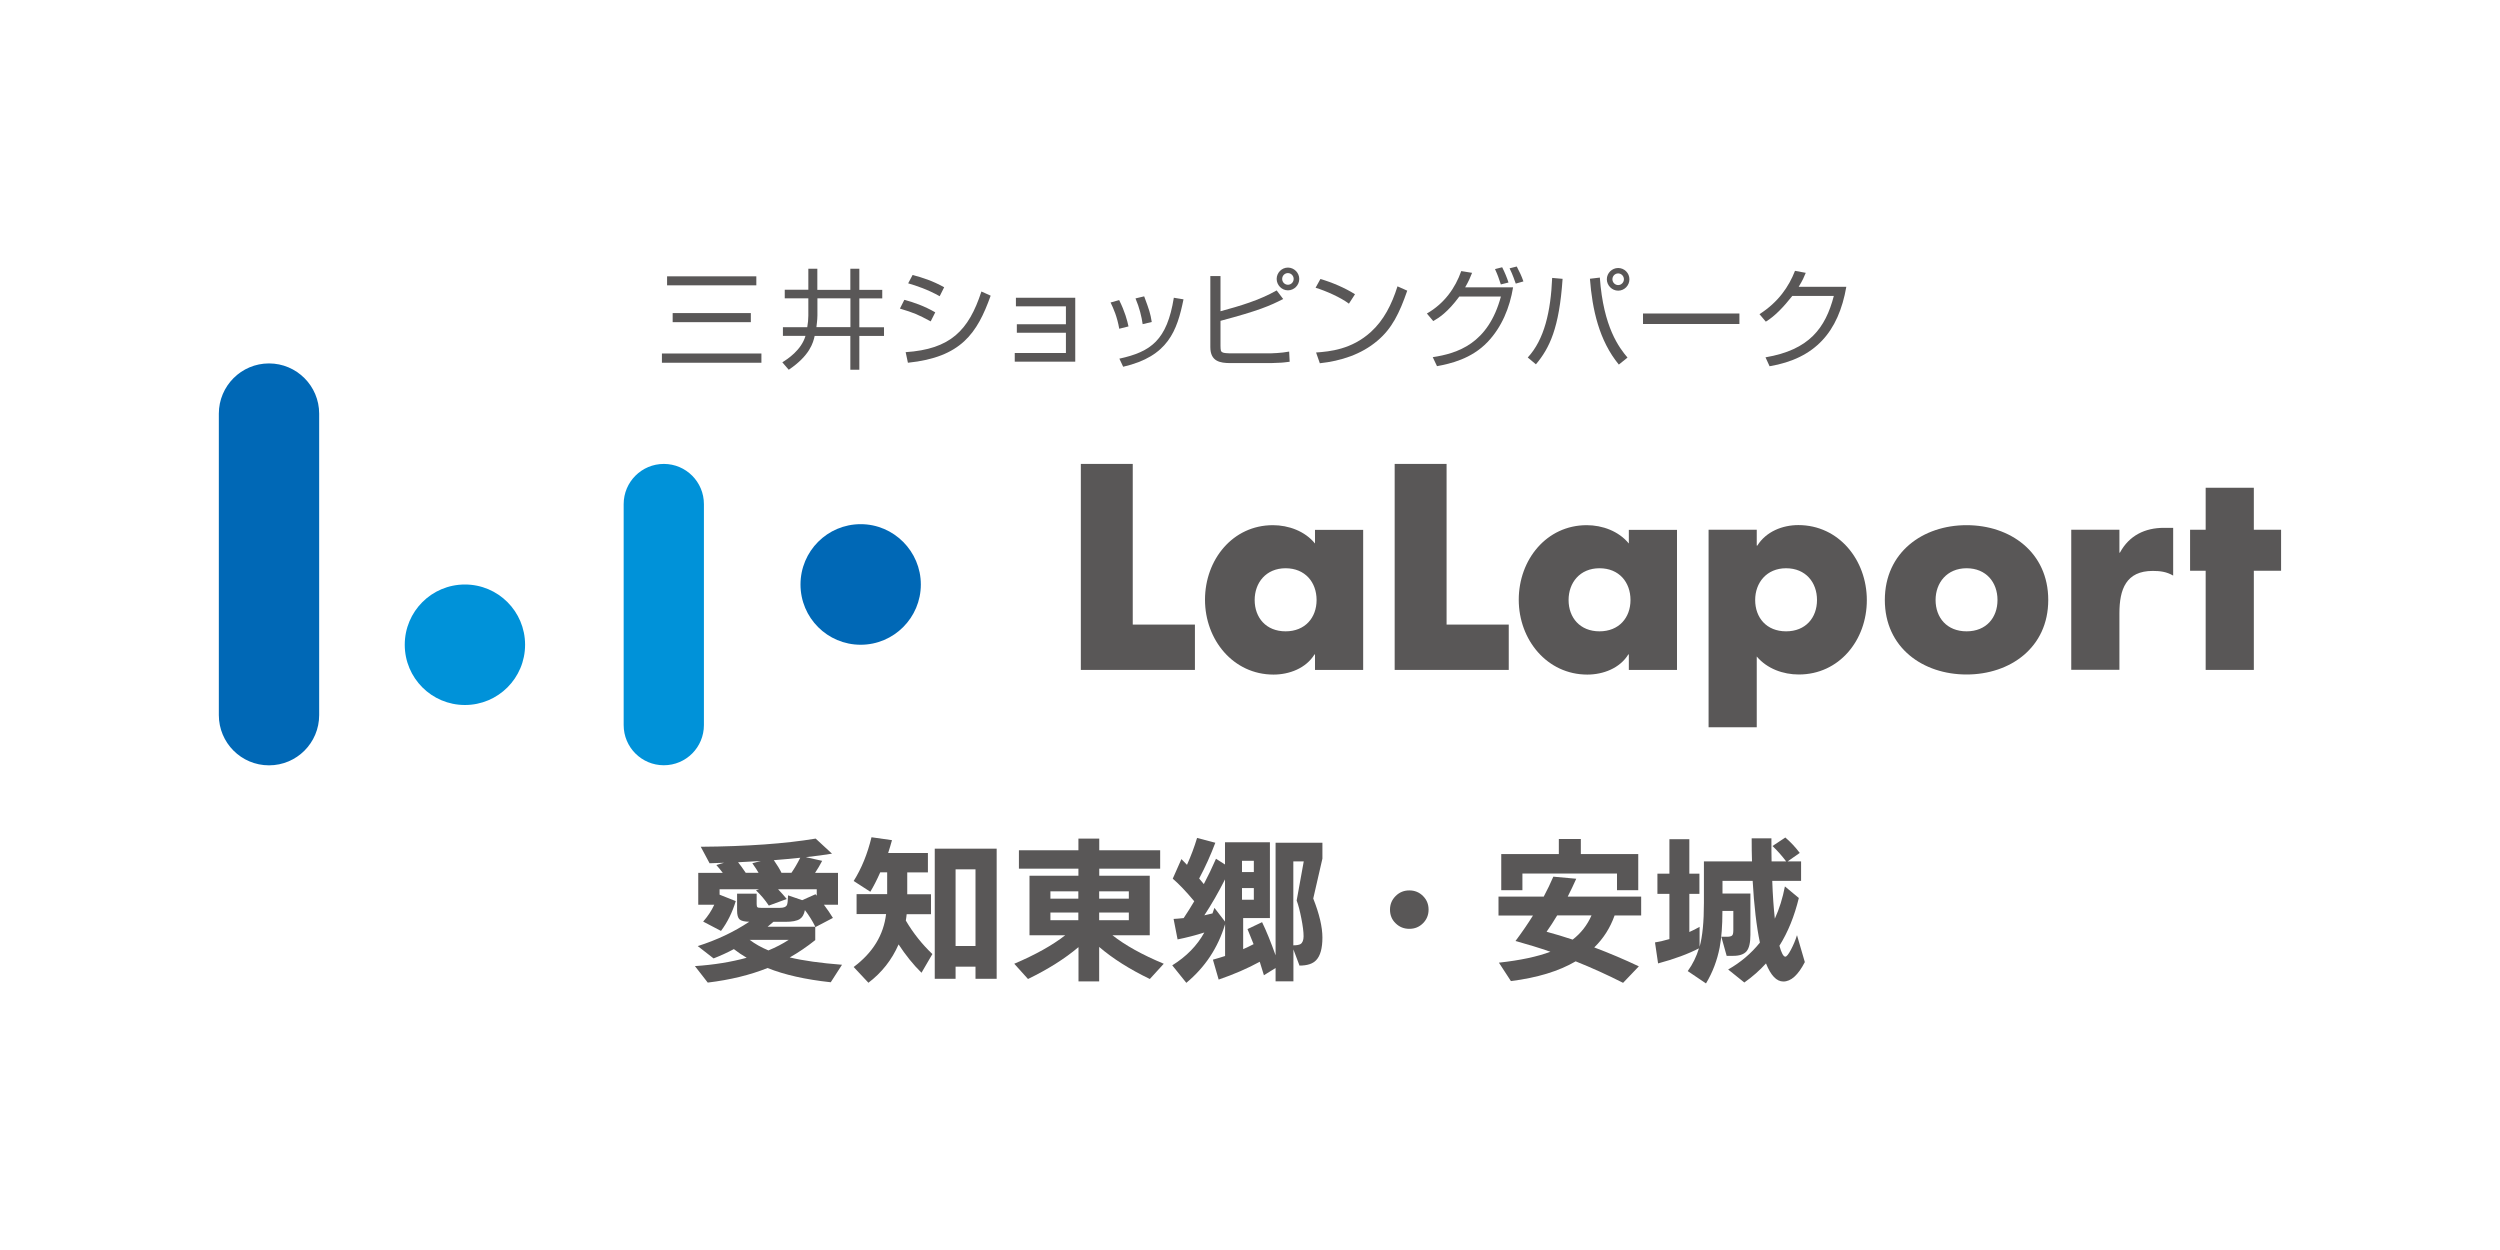 <?xml version="1.0" encoding="UTF-8"?>
<svg id="ai" xmlns="http://www.w3.org/2000/svg" viewBox="0 0 300 150">
  <defs>
    <style>
      .cls-1 {
        fill: #0092d9;
      }

      .cls-2 {
        fill: #fff;
      }

      .cls-3 {
        fill: #0068b6;
      }

      .cls-4 {
        fill: #595757;
      }
    </style>
  </defs>
  <rect class="cls-2" y="0" width="300" height="150"/>
  <g>
    <g>
      <path class="cls-4" d="M88.09,113.88c-.82.44-1.64.81-2.46,1.13l-1.9-1.48c2.27-.72,4.33-1.69,6.18-2.92-.59-.01-.98-.11-1.17-.29-.19-.18-.29-.53-.29-1.06v-2.02h2.35v1.25c0,.21.03.33.1.38.06.05.2.07.42.07h2.27c.44,0,.71-.1.83-.31.08-.14.13-.54.15-1.19l1.69.58,1.6-.71.15.17v-.77h-4.64c.38.4.73.79,1.04,1.17l-2.15.79c-.46-.69-.98-1.3-1.54-1.83l.38-.13h-4.75v.65l1.94.77c-.41,1.36-1,2.55-1.77,3.58l-2.14-1.12c.56-.64,1.01-1.31,1.33-2.02h-1.92v-3.83h2.94c-.21-.28-.46-.6-.77-.94l.94-.27-1.75.06-1.06-1.98c5.55-.04,10.15-.37,13.79-.98l1.96,1.81c-.85.14-1.89.28-3.14.42l1.96.44c-.26.5-.54.98-.85,1.44h2.75v3.83h-1.69c.4.53.76,1.05,1.08,1.58l-2.1,1.1-.02-.04v1.6c-1,.8-2.02,1.49-3.06,2.08,1.62.39,3.71.68,6.27.88l-1.35,2.1c-3.04-.33-5.57-.9-7.58-1.71-2.07.83-4.46,1.42-7.18,1.75l-1.54-1.98c2.28-.15,4.35-.49,6.21-1-.53-.31-1.04-.65-1.54-1.04ZM88.57,103.47c.22.27.53.69.92,1.27h1.54c-.14-.26-.39-.64-.75-1.15l1.02-.27c-.62.04-1.53.09-2.73.15ZM92.21,114.05c.87-.36,1.69-.78,2.44-1.27h-4.69c.64.49,1.39.91,2.25,1.27ZM92.82,110.61c-.15.13-.39.33-.71.6h5.73c-.36-.72-.78-1.39-1.25-2-.1.53-.31.88-.62,1.08-.35.22-.92.33-1.73.33h-1.42ZM93.78,104.74h1.19c.37-.53.72-1.13,1.06-1.81-1.13.12-2.19.21-3.17.29.41.59.72,1.1.92,1.52Z"/>
      <path class="cls-4" d="M111.89,114.48l-1.31,2.25c-.99-.97-1.9-2.11-2.75-3.4-.81,1.85-2.01,3.38-3.62,4.6l-1.77-1.89c2.3-1.72,3.59-3.83,3.89-6.35h-3.54v-2.39h3.67v-2.62h-.83c-.42.95-.82,1.72-1.19,2.33l-2-1.29c.95-1.51,1.66-3.26,2.14-5.25l2.46.35c-.13.46-.28.98-.46,1.54h4.77v2.33h-2.48v2.62h2.85v2.39h-2.92c-.01.17-.05.42-.1.77.88,1.5,1.95,2.84,3.19,4.02ZM119.6,117.46h-2.54v-1.46h-2.39v1.46h-2.5v-15.62h7.43v15.62ZM117.06,113.52v-9.2h-2.39v9.2h2.39Z"/>
      <path class="cls-4" d="M129.4,113.67c-1.62,1.37-3.63,2.64-6.04,3.81l-1.65-1.83c2.54-1.08,4.58-2.22,6.12-3.42h-4.29v-7.14h5.87v-.85h-7.14v-2.21h7.14v-1.4h2.5v1.4h7.31v2.21h-7.31v.85h6.06v7.14h-4.48c1.54,1.21,3.59,2.35,6.16,3.42l-1.67,1.83c-2.42-1.17-4.45-2.45-6.08-3.85v4.14h-2.48v-4.1ZM129.4,107.84v-.88h-3.35v.88h3.35ZM129.4,110.42v-.92h-3.35v.92h3.35ZM135.46,107.84v-.88h-3.56v.88h3.56ZM135.46,110.42v-.92h-3.56v.92h3.56Z"/>
      <path class="cls-4" d="M147,110.94c-.85,2.8-2.39,5.13-4.64,7l-1.69-2.1c1.71-1.06,2.99-2.38,3.85-3.94-1.1.35-2.17.62-3.21.83l-.48-2.46c.26-.01.66-.04,1.21-.1.47-.71.9-1.38,1.27-2.02-.95-1.14-1.81-2.05-2.58-2.71l1.04-2.35c.15.15.38.38.67.69.47-1.05.88-2.13,1.21-3.23l2.19.58c-.56,1.49-1.21,2.92-1.94,4.29.13.15.31.38.56.67.5-.95.99-1.96,1.46-3.04l1.08.69v-2.67h5.39v9.1h-3.21v3.73c.41-.18.83-.38,1.25-.6-.22-.56-.46-1.17-.73-1.81l1.75-.83c.5,1.03,1.04,2.35,1.62,3.98v-13.51h5.62v1.9l-1.1,4.79c.73,1.85,1.1,3.41,1.1,4.69s-.25,2.19-.75,2.71c-.41.44-1.08.65-2,.65l-.73-1.94v3.83h-2.14v-1.6l-1.4.87c-.13-.42-.29-.96-.5-1.62-1.46.8-3.1,1.51-4.93,2.14l-.69-2.39c.54-.15,1.03-.3,1.46-.44v-3.81ZM145.5,109.61c.05-.14.13-.37.23-.67l1.27,1.65v-5.06c-.82,1.62-1.65,3.05-2.48,4.31.24-.05.57-.13.98-.23ZM150.46,104.65v-1.35h-1.42v1.35h1.42ZM150.46,107.97v-1.4h-1.42v1.4h1.42ZM155.19,113.44c.41,0,.7-.05.87-.15.24-.15.37-.47.37-.94,0-.53-.09-1.24-.27-2.15-.17-.87-.35-1.58-.56-2.14l.85-4.69h-1.25v10.08Z"/>
      <path class="cls-4" d="M171.43,109.15c0,.64-.22,1.19-.67,1.64s-.99.67-1.64.67-1.19-.22-1.64-.66c-.46-.44-.68-.99-.68-1.64s.23-1.19.68-1.64c.45-.45,1-.67,1.64-.67s1.19.22,1.64.67c.45.45.67.99.67,1.64Z"/>
      <path class="cls-4" d="M193.75,109.86c-.53,1.49-1.34,2.76-2.44,3.83,1.83.69,3.62,1.45,5.35,2.27l-1.89,1.98c-1.87-.95-3.77-1.81-5.69-2.58-2.01,1.18-4.6,1.97-7.77,2.37l-1.44-2.21c2.55-.28,4.61-.72,6.18-1.31-1.33-.46-2.73-.89-4.19-1.29.77-1.03,1.47-2.05,2.1-3.06h-4.14v-2.27h5.43c.44-.82.82-1.62,1.15-2.39l2.75.25c-.32.72-.66,1.43-1.02,2.14h8.81v2.27h-3.17ZM196.58,106.82h-2.54v-2h-11.35v2h-2.54v-4.33h6.91v-1.81h2.64v1.81h6.89v4.33ZM188.71,112.76c1-.77,1.76-1.74,2.27-2.91h-4.12c-.42.71-.85,1.36-1.27,1.96,1,.27,2.04.58,3.12.94Z"/>
      <path class="cls-4" d="M203.91,113.78c-1.32.69-2.97,1.3-4.94,1.83l-.37-2.52c.54-.09,1.12-.22,1.73-.4v-5.43h-1.44v-2.42h1.44v-4.14h2.39v4.14h1.21v2.42h-1.21v4.58c.41-.18.82-.38,1.23-.62v2.4c.35-1.24.52-3.01.52-5.29v-4.96h5.77c-.03-.86-.04-1.78-.04-2.77h2.37c0,1.14,0,2.07.02,2.77h1.75c-.49-.65-1.03-1.27-1.64-1.85l1.54-1.02c.64.55,1.22,1.17,1.73,1.85l-1.46,1.02h1.62v2.33h-3.46c.06,1.77.17,3.28.31,4.54.54-1.18.94-2.47,1.21-3.87l1.67,1.39c-.53,2.18-1.3,4.09-2.33,5.73.24.87.48,1.31.71,1.31.15,0,.38-.28.67-.83.29-.55.54-1.13.73-1.75l.94,3.23c-.8,1.55-1.65,2.33-2.58,2.33-.81,0-1.5-.72-2.08-2.17-.77.85-1.64,1.61-2.6,2.29l-1.94-1.56c1.49-.85,2.76-1.92,3.81-3.23-.41-1.94-.7-4.41-.87-7.41h-3.62v1.52h3.35v4.96c0,.96-.16,1.62-.47,1.98-.32.36-.84.54-1.59.54h-.79l-.64-2.29h.67c.28,0,.48-.04.6-.13.12-.08.17-.3.17-.66v-2.31h-1.31v.06c0,1.73-.11,3.17-.33,4.33-.3,1.54-.84,2.98-1.64,4.31l-2.19-1.48c.6-.83,1.05-1.75,1.35-2.75Z"/>
    </g>
    <g>
      <path class="cls-4" d="M90.76,33.16v1.08h-10.71v-1.08h10.71ZM90.1,37.57v1.09h-9.38v-1.09h9.38ZM91.37,42.42v1.11h-11.94v-1.11h11.94Z"/>
      <path class="cls-4" d="M98.09,35.8h3.96v3.46h-4.08c0-.07.12-.86.12-1.41v-2.05ZM97,34.77h-2.83v1.03h2.83v2.09c0,.46-.05.91-.13,1.37h-2.92v1.04h2.71c-.5,1.73-2.19,2.81-2.78,3.18l.77.89c2.53-1.71,2.93-3.24,3.11-4.06h4.28v4.06h1.08v-4.06h2.96v-1.04h-2.96v-3.46h2.75v-1.03h-2.75v-2.53h-1.08v2.53h-3.96v-2.53h-1.08v2.53Z"/>
      <path class="cls-4" d="M112.77,35.55c-1.46-.82-2.82-1.27-3.79-1.55l.53-1c1.13.29,2.41.7,3.79,1.47l-.54,1.08ZM111.69,38.57c-1.58-.85-1.99-1.02-3.7-1.54l.53-1.05c1.08.28,2.4.74,3.71,1.5l-.55,1.09ZM108.67,42.26c5.38-.36,7.57-2.59,9.1-7.28l1.11.5c-1.62,4.52-3.54,7.39-9.93,8.05l-.27-1.27Z"/>
      <path class="cls-4" d="M129.03,35.72v7.68h-7.26v-1.04h6.14v-2.43h-5.89v-1.02h5.89v-2.15h-6v-1.03h7.12Z"/>
      <path class="cls-4" d="M134.31,39.45c-.25-1.44-.69-2.43-1.04-3.15l1.03-.29c.7,1.41.96,2.43,1.12,3.16l-1.11.28ZM137.12,38.9c-.13-.9-.38-1.96-.86-3.09l1.04-.25c.61,1.65.74,2.01.91,3.08l-1.1.26ZM134.32,43.04c3.8-.83,5.72-2.22,6.54-7.31l1.16.19c-.77,3.77-1.84,6.85-7.24,8.09l-.45-.96Z"/>
      <path class="cls-4" d="M155.24,33.47c0,.39-.31.7-.69.7s-.69-.31-.69-.7.31-.7.69-.7.69.32.69.7ZM145.24,33.11v8.54c0,1.72,1.16,1.92,2.41,1.92h4.89c.52-.03.58-.03,1.23-.05.22-.02.49-.04.99-.11l-.06-1.22c-.94.18-2.14.21-2.18.21h-4.99c-.17,0-.66-.03-.8-.1-.25-.12-.26-.24-.27-.86v-2.94c4.55-1.21,5.93-1.8,7.52-2.62l-.78-1.03c-2.09,1.19-4.42,1.87-6.74,2.5v-4.22h-1.23ZM155.91,33.47c0-.74-.62-1.36-1.36-1.36s-1.35.62-1.35,1.36.61,1.37,1.35,1.37,1.36-.61,1.36-1.37Z"/>
      <path class="cls-4" d="M161.87,36.44c-.98-.75-2.83-1.56-4-1.91l.58-1.05c1.36.39,2.96,1.07,4.15,1.83l-.73,1.13ZM157.93,42.3c1.65-.12,4.26-.36,6.58-2.47,1.55-1.41,2.5-3.29,3.19-5.47l1.17.52c-.93,2.69-1.84,4.55-3.57,6-1.93,1.65-4.4,2.44-6.92,2.71l-.45-1.29Z"/>
      <path class="cls-4" d="M171.23,37.62c2.09-1.2,3.4-3.05,4.12-5.09l1.3.21c-.2.5-.39.98-.83,1.74h5.75c-.4,2.44-1.36,4.78-3.06,6.56-1.93,2.03-4.49,2.61-6.07,2.9l-.51-1.08c2.92-.45,6.65-1.57,8.18-7.28h-4.99c-1.41,1.91-2.44,2.55-3.13,2.95l-.76-.9ZM180.1,34.13c-.26-.79-.37-1.12-.7-1.84l.86-.22c.31.61.57,1.24.76,1.83l-.91.23ZM181.89,34.03c-.11-.29-.35-1.05-.74-1.83l.86-.22c.31.59.59,1.16.8,1.79l-.91.26Z"/>
      <path class="cls-4" d="M194.87,33.51c0,.39-.32.7-.69.7s-.69-.31-.69-.7.31-.7.69-.7.69.32.69.7ZM195.53,33.51c0-.75-.61-1.35-1.35-1.35s-1.36.61-1.36,1.35.62,1.37,1.36,1.37,1.35-.61,1.35-1.37ZM184.31,43.72c1.63-1.95,2.8-4.32,3.2-10.26l-1.25-.11c-.17,4.03-.94,7.4-2.93,9.55l.98.82ZM190.79,33.44c.28,3.71,1.11,7.44,3.47,10.31l1.04-.84c-.98-1.17-2.89-3.6-3.32-9.6l-1.19.14Z"/>
      <path class="cls-4" d="M208.73,37.62v1.26h-11.57v-1.26h11.57Z"/>
      <path class="cls-4" d="M221.56,34.41c-.94,5.41-3.73,8.61-9.21,9.54l-.49-1.07c5.25-.89,7.19-3.5,8.2-7.37h-4.98c-1.07,1.35-2.1,2.43-3.18,3.09l-.76-.9c2.27-1.45,3.53-3.32,4.26-5.2l1.29.24c-.2.48-.34.85-.85,1.68h5.72Z"/>
      <path class="cls-3" d="M103.28,62.9c-3.99,0-7.22,3.24-7.22,7.24s3.23,7.23,7.22,7.23,7.22-3.25,7.22-7.23-3.24-7.24-7.22-7.24Z"/>
      <path class="cls-1" d="M55.79,70.14c-3.99,0-7.22,3.23-7.22,7.23s3.23,7.23,7.22,7.23,7.22-3.23,7.22-7.23-3.23-7.23-7.22-7.23Z"/>
      <path class="cls-1" d="M79.66,55.67c-2.66,0-4.82,2.16-4.82,4.82v26.52c0,2.66,2.15,4.82,4.82,4.82s4.81-2.16,4.81-4.82v-26.52c0-2.66-2.15-4.82-4.81-4.82Z"/>
      <path class="cls-3" d="M32.28,43.61c-3.32,0-6.02,2.7-6.02,6.03v36.17c0,3.33,2.69,6.03,6.02,6.03s6.02-2.7,6.02-6.03v-36.17c0-3.33-2.7-6.03-6.02-6.03Z"/>
      <polygon class="cls-4" points="135.93 74.95 143.39 74.95 143.39 80.39 129.7 80.39 129.7 55.67 135.93 55.67 135.93 74.95"/>
      <path class="cls-4" d="M150.56,72c0,2.12,1.37,3.76,3.71,3.76s3.72-1.64,3.72-3.76-1.37-3.81-3.72-3.81-3.71,1.74-3.71,3.81ZM163.58,80.39h-5.78v-1.86h-.06c-1.02,1.66-3.02,2.42-4.92,2.42-4.82,0-8.22-4.16-8.22-8.98s3.33-8.95,8.15-8.95c1.88,0,3.85.72,5.05,2.2v-1.64h5.78v16.81Z"/>
      <polygon class="cls-4" points="173.59 74.95 181.05 74.95 181.05 80.39 167.36 80.39 167.36 55.67 173.59 55.67 173.59 74.95"/>
      <path class="cls-4" d="M188.23,72c0,2.12,1.37,3.76,3.71,3.76s3.72-1.64,3.72-3.76-1.36-3.81-3.72-3.81-3.71,1.74-3.71,3.81ZM201.24,80.39h-5.78v-1.86h-.06c-1.02,1.66-3.02,2.42-4.92,2.42-4.82,0-8.23-4.16-8.23-8.98s3.34-8.95,8.16-8.95c1.88,0,3.84.72,5.05,2.2v-1.64h5.78v16.81Z"/>
      <path class="cls-4" d="M210.62,72c0,2.12,1.36,3.76,3.71,3.76s3.71-1.64,3.71-3.76-1.37-3.81-3.71-3.81-3.71,1.74-3.71,3.81ZM210.81,65.47h.07c1.05-1.68,3.01-2.46,4.92-2.46,4.86,0,8.22,4.19,8.22,9.01s-3.33,8.92-8.16,8.92c-1.88,0-3.81-.69-5.05-2.16v8.49h-5.78v-23.7h5.78v1.9Z"/>
      <path class="cls-4" d="M232.27,72c0,2.12,1.36,3.76,3.72,3.76s3.71-1.64,3.71-3.76-1.36-3.81-3.71-3.81-3.72,1.74-3.72,3.81ZM245.79,72c0,5.71-4.57,8.94-9.8,8.94s-9.81-3.21-9.81-8.94,4.57-8.98,9.81-8.98,9.8,3.24,9.8,8.98Z"/>
      <path class="cls-4" d="M254.33,66.32h.06c1.11-2.07,3.02-2.98,5.28-2.98h1.11v5.73c-.79-.46-1.56-.56-2.45-.56-3.2,0-4,2.2-4,5.08v6.79h-5.78v-16.81h5.78v2.75Z"/>
      <polygon class="cls-4" points="270.46 80.39 264.68 80.39 264.68 68.49 262.81 68.49 262.81 63.57 264.68 63.57 264.68 58.53 270.46 58.53 270.46 63.57 273.73 63.57 273.73 68.49 270.46 68.49 270.46 80.39"/>
    </g>
  </g>
</svg>